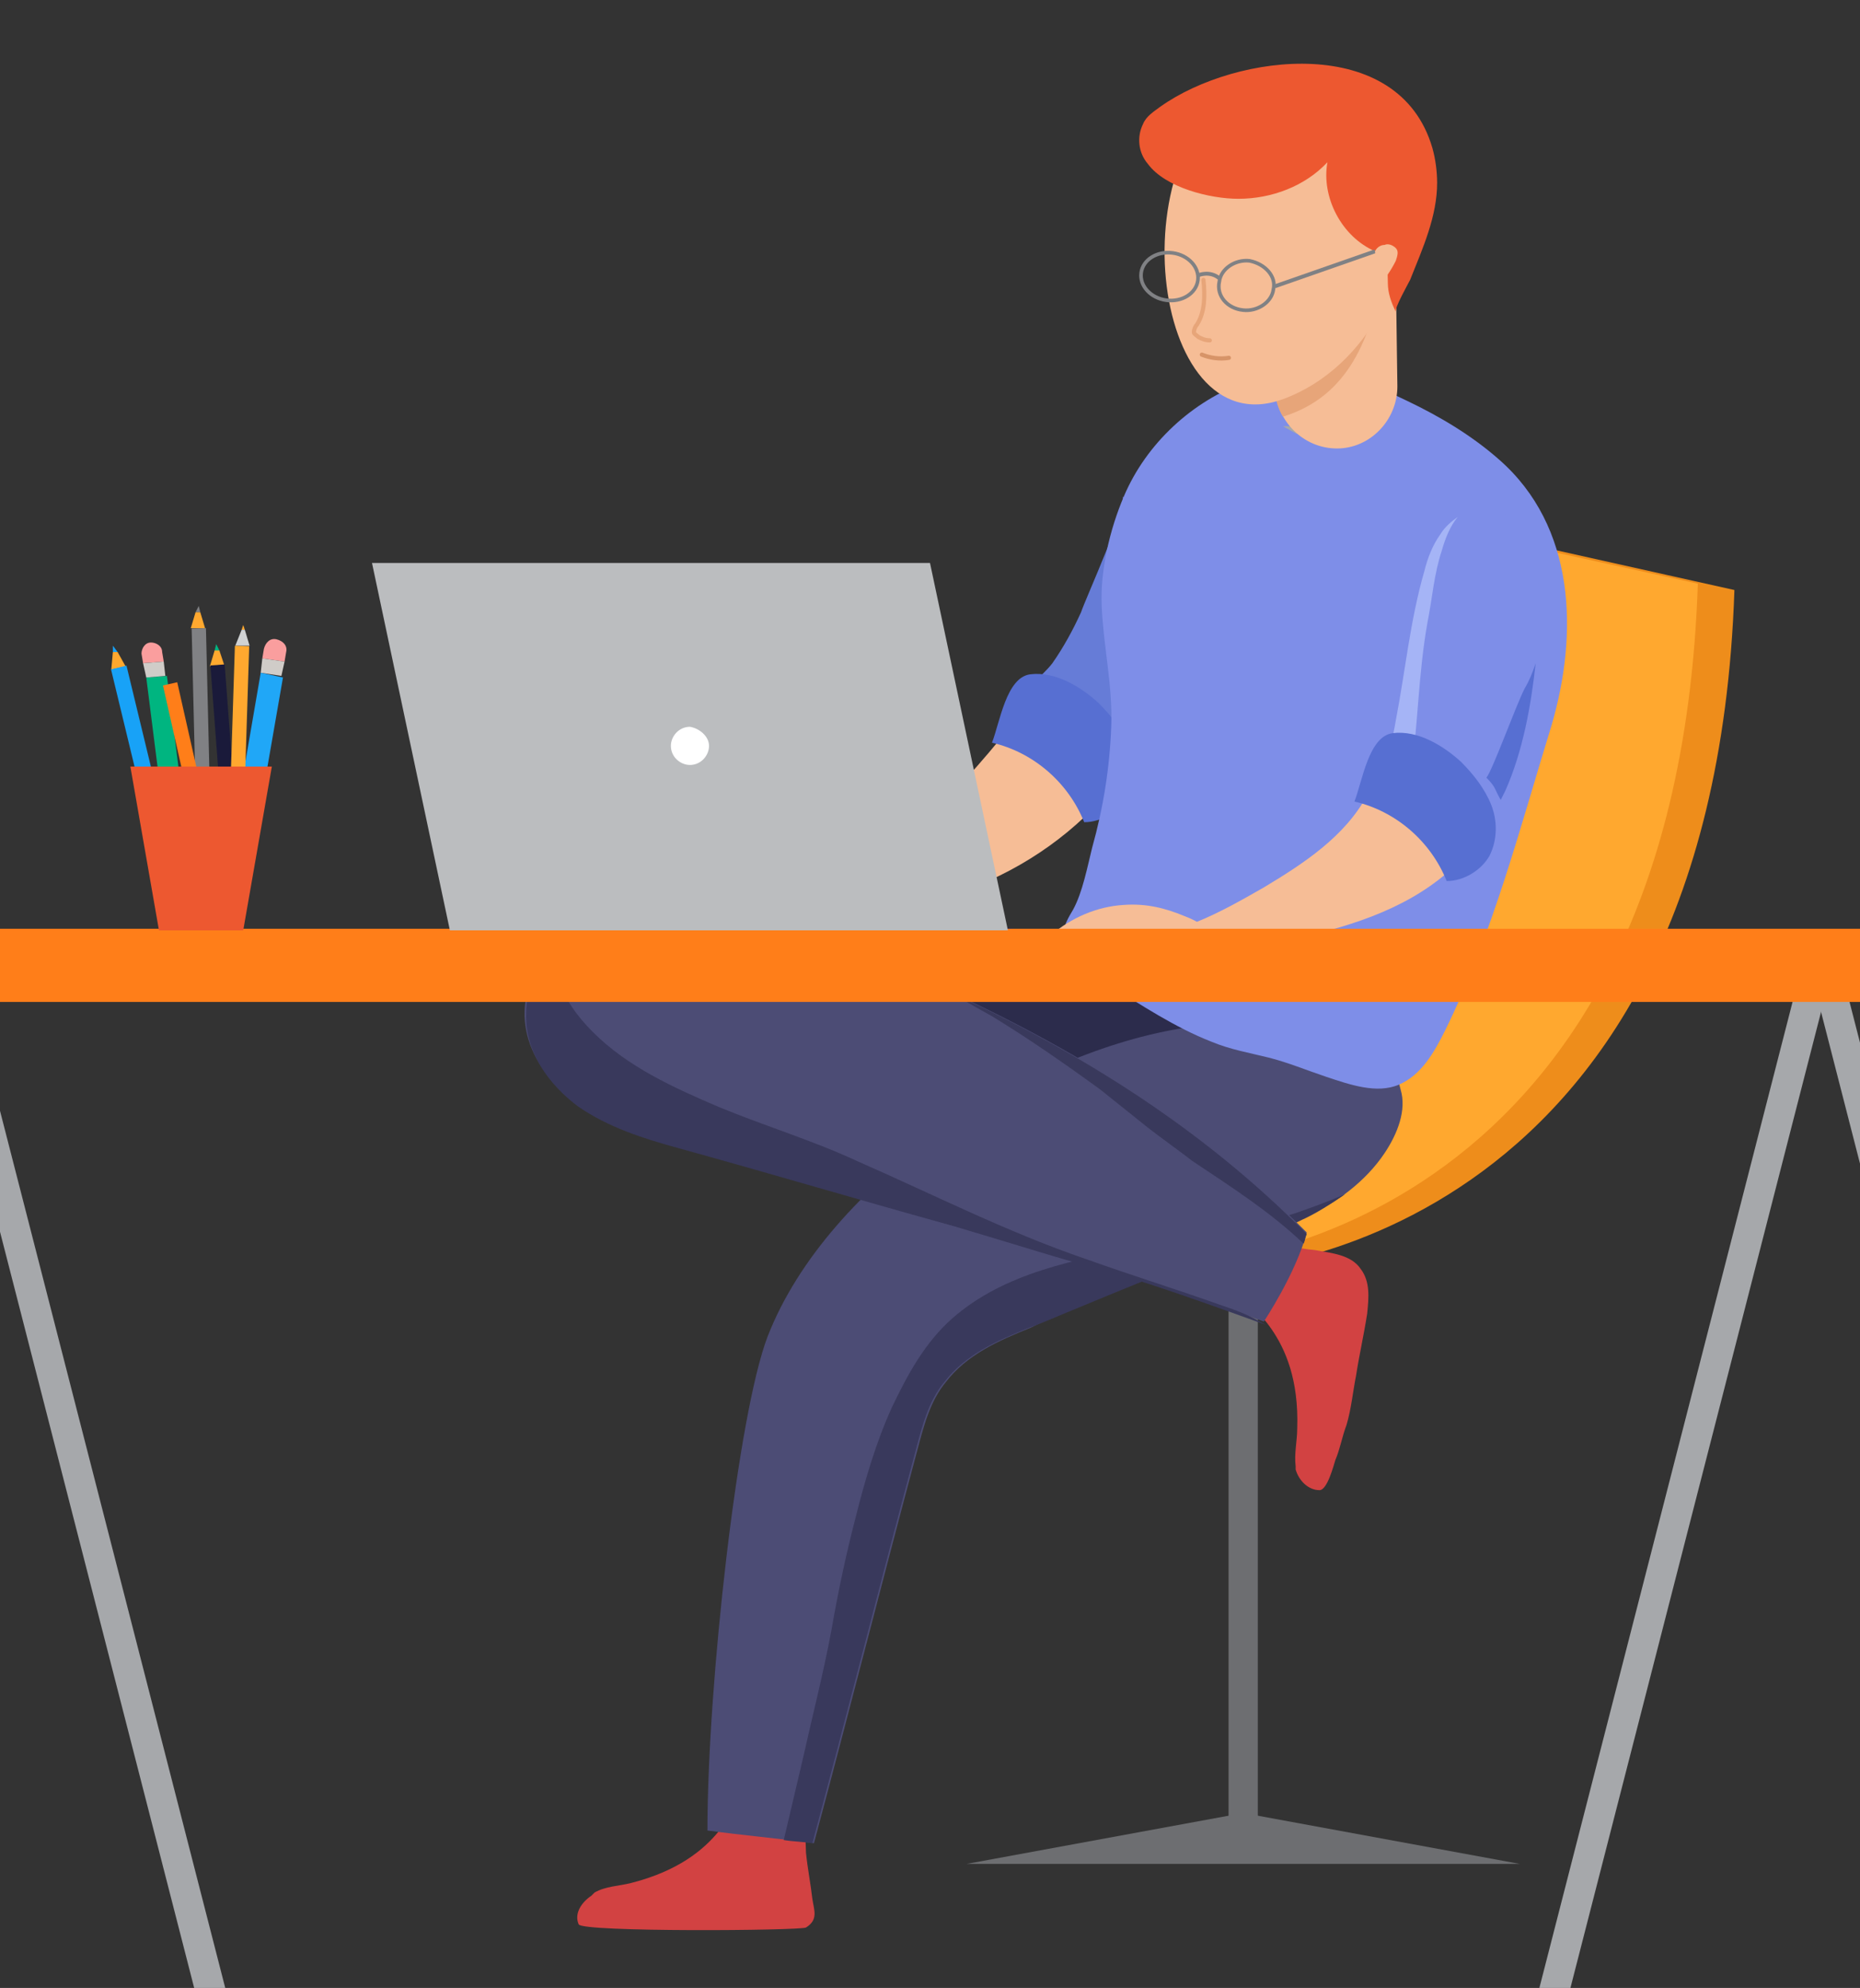 <?xml version="1.0" encoding="utf-8"?>
<!-- Generator: Adobe Illustrator 25.0.0, SVG Export Plug-In . SVG Version: 6.00 Build 0)  -->
<svg version="1.1" id="Layer_1" xmlns="http://www.w3.org/2000/svg" xmlns:xlink="http://www.w3.org/1999/xlink" x="0px" y="0px"
	 viewBox="0 0 117 125" style="enable-background:new 0 0 117 125;" xml:space="preserve">
<rect x="0" y="0" width="117" height="125" fill="#333333" stroke="none"/>
<style type="text/css">
	.st0{clip-path:url(#SVGID_1_);}
	.st1{fill:#D0CCC8;}
	.st2{fill:#F6BD96;}
	.st3{fill:#667CD7;}
	.st4{fill:#576FD2;}
	.st5{fill:none;stroke:#6D6E71;stroke-width:1.841;stroke-linejoin:round;stroke-miterlimit:10;}
	.st6{fill:#EE8D1B;}
	.st7{fill:#FFA82F;}
	.st8{fill:#D24242;}
	.st9{fill:#2C2C4C;}
	.st10{fill:#4C4C75;}
	.st11{fill:#39395C;}
	.st12{fill:#7E8EE8;}
	.st13{fill:#A6A8AB;}
	.st14{fill:#E7A579;}
	.st15{fill:#ED5830;}
	.st16{fill:none;stroke:#808184;stroke-width:0.227;stroke-miterlimit:10;}
	.st17{fill:none;stroke:#808184;stroke-width:0.243;stroke-miterlimit:10;}
	.st18{fill:none;stroke:#E7A579;stroke-width:0.263;stroke-linecap:round;stroke-miterlimit:10;}
	.st19{fill:none;stroke:#D79468;stroke-width:0.263;stroke-linecap:round;stroke-miterlimit:10;}
	.st20{fill:#A5B4F6;}
	.st21{fill:#6D6E71;}
	.st22{fill:none;stroke:#A6A8AB;stroke-width:1.892;stroke-linejoin:round;stroke-miterlimit:10;}
	.st23{fill:none;stroke:#FF7E19;stroke-width:4.601;stroke-miterlimit:10;}
	.st24{fill:#808184;}
	.st25{fill:#20A7F7;}
	.st26{fill:#FA9E9E;}
	.st27{fill:#00B580;}
	.st28{fill:none;stroke:#FF7E19;stroke-width:0.92;stroke-miterlimit:10;}
	.st29{fill:#1A1A3A;}
	.st30{fill:#18A2F7;}
	.st31{fill:#D0D2D3;}
	.st32{fill:#BBBDBF;}
	.st33{fill:#FFFFFF;}
</style>
<g>
	<defs>
		<rect id="SVGID_3_" width="117" height="125"/>
	</defs>
	<clipPath id="SVGID_1_">
		<use xlink:href="#SVGID_3_"  style="overflow:visible;"/>
	</clipPath>
	<g class="st0">
		<g>
			<g>
				<g>
					<path class="st1" d="M-1.3,43.2c0.2,0.1,0.4,0.2,0.5,0.4c0.2,0.2,0.3,0.4,0.4,0.6c0.1,0.2,0.1,0.5,0.1,0.8
						c0,0.3-0.1,0.5-0.3,0.7C-0.8,45.9-1,46-1.2,46.1c-0.2,0.1-0.4,0.2-0.6,0.3c-0.2,0.1-0.3,0.2-0.4,0.4c-0.1,0.2-0.1,0.4-0.1,0.5
						c0,0.2,0.1,0.3,0.2,0.5c0.1,0.1,0.2,0.3,0.4,0.4c0.3,0.3,0.7,0.6,0.9,1c0.1,0.2,0.2,0.5,0.2,0.8c0,0.3,0,0.5-0.1,0.7
						c-0.2,0.4-0.5,0.8-0.8,1.1l-0.1,0c0.1-0.4,0.3-0.8,0.3-1.2c0-0.2,0-0.4,0-0.5c0-0.2-0.1-0.3-0.2-0.5c-0.2-0.3-0.5-0.6-0.7-0.9
						c-0.1-0.2-0.3-0.4-0.4-0.6c-0.1-0.2-0.2-0.5-0.1-0.7c0-0.2,0.1-0.5,0.3-0.7c0.2-0.2,0.3-0.3,0.5-0.5c0.4-0.2,0.7-0.5,0.9-0.8
						c0.1-0.1,0.1-0.3,0.2-0.4c0-0.2,0-0.3,0-0.5c0-0.2-0.1-0.4-0.2-0.5C-1.2,43.7-1.3,43.5-1.3,43.2L-1.3,43.2z"/>
				</g>
			</g>
			<g>
				<g>
					<path class="st2" d="M63.7,45.5c-4,5-8.2,9.3-14.2,11.5c7.6,1.4,15.9-1.7,20.7-7.8L63.7,45.5z"/>
					<path class="st3" d="M70.6,31.2c0.4,0.5-2.3,6.4-2.6,7.3c-0.5,1.1-1.1,2.2-1.8,3.2c-0.6,0.8-2.2,2-2.4,2.9
						c-0.1,0.4,0.1,0.8,0.4,1.1c0.3,0.3,0.6,0.5,0.9,0.7c0.8,0.6,1.3,1.4,1.6,2.3c0.2,0.5,0.3,1.1,0.7,1.3c0.4,0.2,1,0,1.3-0.3
						c3.2-3.3,6.1-7.3,7.8-11.6C76.5,38.1,70.7,31.3,70.6,31.2z"/>
					<path class="st4" d="M62.4,46.7c2.6,0.6,4.8,2.5,5.8,5c1.1,0,2.2-0.7,2.7-1.6c0.5-1,0.5-2.2,0.1-3.2c-0.4-1-1.1-1.9-1.9-2.7
						c-1.1-1-2.7-2-4.3-1.8C63.3,42.6,62.9,45.4,62.4,46.7z"/>
					<line class="st5" x1="78.2" y1="75.3" x2="78.2" y2="114.9"/>
					<path class="st6" d="M55.3,66.3l-12.5,3.6l34.2,10c0,0,30.7-1,32.1-42.8l-27.8-6.2c0,0-1,21.9-6.6,27.6
						C69.2,64.1,55.3,66.3,55.3,66.3z"/>
					<path class="st7" d="M53,65.9l-12.5,3.6l34.2,10c0,0,30.7-1,32.1-42.8L79,30.6c0,0-1,21.9-6.6,27.6C66.8,63.7,53,65.9,53,65.9z
						"/>
					<path class="st8" d="M81.5,92.4c0.2,0.7,0.8,1.3,1.5,1.3c0.5,0,0.9-1.6,1-1.9c0.3-0.7,0.4-1.4,0.7-2.2c0.3-1,0.4-2.1,0.6-3.1
						c0.2-1.3,0.5-2.6,0.7-3.9c0.1-1,0.2-2-0.4-2.8c-0.6-0.9-1.8-1-2.9-1.2c-1.1-0.1-2.3-0.3-2.9-1.2c-0.5,1.1-1,2.3-1.5,3.4
						c-0.1,0.2-0.1,0.3-0.1,0.5c0,0.8,3.6,2.4,3.4,8.5c0,0.8-0.2,1.6-0.1,2.4C81.5,92.3,81.5,92.4,81.5,92.4z"/>
					<path class="st8" d="M37.2,119.2c-0.6,0.4-1.1,1.1-0.8,1.8c0.2,0.5,13.9,0.4,14.3,0.2c0.8-0.5,0.5-1.1,0.4-1.8
						c-0.1-0.9-0.3-1.9-0.4-2.9c0-0.3-0.2-3.3,0.4-3.2c-1.2-0.2-2.5-0.3-3.7-0.5c-0.2,0-0.3,0-0.5,0c-0.8,0.3-1.3,4.1-7.2,5.6
						c-0.8,0.2-1.6,0.2-2.3,0.6C37.3,119.1,37.3,119.1,37.2,119.2z"/>
					<path class="st9" d="M82.4,65.7c-4.2,3.2-9.6,4.7-14.9,4.8c-5.3,0.1-10.6-1.3-15.5-3.2c-4.5-1.8-7.4-2-11.9-4.1
						c-0.9-0.4-1.5-2.9-0.2-4.5c0.8-1,0.3-2,1.5-2.1c9.1-0.8,18.1,0.4,26.8,3C73.1,61.1,77.9,63.1,82.4,65.7z"/>
					<path class="st10" d="M68,82.1c2.4-1,4.9-2,7.3-3c2.2-0.9,4.5-1.4,6.7-2.5c2-0.9,3.9-2.3,5.1-4.1c0.8-1.2,1.4-2.7,1-4
						c-1.1-4.9-9.7-4.5-13.4-3.9C64.6,66.1,52.1,74.3,48.3,84c-1.9,4.9-3.8,22-3.8,31.1c2.2,0.3,4.5,0.5,6.7,0.8
						c2.2-8.2,4.3-16.5,6.5-24.7c0.4-1.5,0.8-3.1,1.8-4.3c1.3-1.7,3.3-2.6,5.3-3.4C65.8,83,66.9,82.5,68,82.1z"/>
					<path class="st11" d="M80.8,76.5c-2.9,0.9-6,1.4-9,1.9c-4.1,0.8-8.6,1.6-11.9,4.5c-1.7,1.5-2.8,3.5-3.8,5.6
						c-1,2.2-1.7,4.6-2.3,7c-0.6,2.3-1.1,4.7-1.5,7c-0.5,2.7-1.2,5.4-1.8,8.1c-0.4,1.7-0.8,3.4-1.2,5.1c0.6,0.1,1.2,0.1,1.8,0.2
						c2.2-8.2,4.3-16.5,6.5-24.7c0.4-1.5,0.8-3.1,1.8-4.3c1.3-1.7,3.3-2.6,5.3-3.4c1.1-0.4,2.2-0.9,3.2-1.3c2.4-1,4.9-2,7.3-3
						c2.2-0.9,4.5-1.4,6.7-2.5c0.9-0.4,1.8-1,2.7-1.6C83.4,75.6,82.1,76.1,80.8,76.5z"/>
					<path class="st12" d="M94.3,28.9c-1.7-1.5-3.7-2.7-5.8-3.7c-1.9-0.9-3.9-1.9-6.1-1.9c-1.4,0-2.7,0.3-4,0.7
						c-3.4,1.2-6.3,3.9-7.7,7.2c-0.9,2.1-1.5,4.7-1.4,6.9c0.1,2.5,0.7,5,0.6,7.6c-0.1,2.6-0.5,5.1-1.2,7.6c-0.3,1.2-0.6,2.8-1.2,3.9
						c-0.6,1-0.9,1.6-0.1,2.7c0.6,0.9,1.5,1.4,2.3,2c2.1,1.3,4.2,2.7,6.5,3.6c1.2,0.5,2.4,0.7,3.6,1c1.2,0.3,2.4,0.8,3.6,1.2
						c1.5,0.5,3.2,1.1,4.6,0.5c1.4-0.6,2.2-2,2.9-3.4c3-6.1,4.7-12.7,6.7-19.2C99.3,39.8,99.1,33.1,94.3,28.9z"/>
					<path class="st13" d="M80.7,26.8l0.9,0.5c0-0.2,0.1-0.3,0.1-0.5H80.7z"/>
					<g>
						<g>
							<path class="st2" d="M84.1,28.2L84.1,28.2c2.1,0,3.8-1.8,3.8-3.9L87.7,9.9L80,10.1l0.2,14.3C80.3,26.5,82,28.2,84.1,28.2z"/>
							<path class="st14" d="M87,17.2l0.6-7.3L80,10.1l0.2,14.3c0,0.7,0.2,1.3,0.5,1.8C84.9,24.9,86.2,21.2,87,17.2z"/>
							<g>
								<path class="st2" d="M80.7,25.1c-8.5,3.1-10.5-16.6-1.9-20C92,0,91.6,21.1,80.7,25.1z"/>
								<path class="st15" d="M87.3,17.8c0,0.6,0.2,1.2,0.5,1.8c-0.1-0.2,0.8-1.8,0.9-2c0.8-2,1.7-4,1.7-6.1c0-0.7-0.1-1.5-0.3-2.2
									c-2.1-7.2-12.3-6-17.1-2.6c-0.4,0.3-0.9,0.6-1.1,1.1c-0.4,0.8-0.3,1.8,0.3,2.5c1.1,1.5,3.9,2.2,5.7,2.2
									c2.1,0,4.2-0.8,5.6-2.3c-0.4,2.2,0.9,4.7,3,5.6c0.2-0.4,0.6-0.4,0.9-0.1C87.2,16.4,87.3,17.1,87.3,17.8z"/>
							</g>
						</g>
						<g>
							
								<ellipse transform="matrix(0.132 -0.991 0.991 0.132 46.707 88.045)" class="st16" cx="73.6" cy="17.3" rx="1.5" ry="1.8"/>
							<path class="st16" d="M80.1,18.2c-0.1,0.8-1,1.4-1.9,1.3c-1-0.1-1.7-0.9-1.5-1.8c0.1-0.8,1-1.4,1.9-1.3
								C79.6,16.6,80.3,17.4,80.1,18.2z"/>
							<line class="st17" x1="80.2" y1="18" x2="86.5" y2="15.8"/>
							<path class="st17" d="M75.4,17.3c0,0,0.7-0.3,1.3,0.2"/>
						</g>
						<path class="st2" d="M86.5,15.8c0.1-0.2,0.3-0.4,0.6-0.4c0.2-0.1,0.5,0,0.7,0.2c0.2,0.2,0.1,0.5,0,0.8
							c-0.3,0.6-0.7,1.2-1.2,1.7L86.5,15.8z"/>
						<path class="st18" d="M75.7,17.6c0.1,1,0.1,2-0.4,2.8c-0.1,0.1-0.2,0.3-0.2,0.5c0,0.1,0.2,0.2,0.3,0.3
							c0.2,0.1,0.4,0.2,0.7,0.2"/>
						<path class="st19" d="M75.6,22.3c0.5,0.2,1.1,0.3,1.7,0.2"/>
					</g>
					<path class="st10" d="M54.6,60.1c-5.4-2.2-12.7-5.5-18.3-1.9c-1.8,1.2-3.2,3.2-3.3,5.3c-0.1,2.4,1.4,4.5,3.3,5.9
						c1.9,1.3,4.1,2,6.3,2.6c5.8,1.6,11.5,3.3,17.3,4.9c3.4,1,6.8,2.1,10.2,3c2.6,0.7,9.4,3.2,9.4,3.2s2-3,2.7-5.6
						C74.4,69.6,64.8,64.3,54.6,60.1z"/>
					<path class="st11" d="M62.4,63.9c2.3,1.4,4.6,3,6.8,4.6c1,0.8,2,1.6,3,2.4c0.9,0.7,1.9,1.4,2.8,2.1c2.4,1.6,4.9,3.2,7,5.2
						c0.1-0.2,0.1-0.4,0.2-0.6C75.7,71,68,66.2,59.8,62.4C60.6,62.9,61.5,63.4,62.4,63.9z"/>
					<path class="st11" d="M76.9,82.1c-2.8-1-5.7-1.9-8.5-2.9c-5-1.7-9.7-4.1-14.5-6.2c-2.8-1.3-5.8-2.2-8.7-3.4
						c-2.8-1.2-5.7-2.5-7.9-4.7c-1-1-1.8-2.1-2.2-3.4c-0.2-0.6-0.3-1.1-0.4-1.7c-0.9,1.1-1.6,2.4-1.6,3.9c-0.1,2.4,1.4,4.5,3.3,5.9
						c1.9,1.3,4.1,2,6.3,2.6c5.8,1.6,11.5,3.3,17.3,4.9c3.4,1,6.8,2.1,10.2,3c2.6,0.7,9.4,3.2,9.4,3.2s0,0,0,0
						C78.6,82.7,77.8,82.4,76.9,82.1z"/>
					<g>
						<path class="st2" d="M86.9,49c-0.3,0.2-0.6,0.5-0.9,1c-1.4,2.6-4,4.3-6.5,5.8c-1.4,0.8-2.8,1.6-4.3,2.2
							c-0.8,0.4-3.2,1.7-4.1,1.4c4.8,1.3,8.6,0.2,13.2-1.1c3.7-1.1,6.9-2.8,9.1-6.1c0.6-0.8-2.8-2.4-3.2-2.6
							C88.8,49.1,87.7,48.6,86.9,49z"/>
						<path class="st12" d="M96.6,35.8c-0.2-0.9-0.5-1.8-1-2.6c-1.4-2-3.8-1.7-5,0.2c-0.5,0.7-0.8,1.5-1,2.3
							c-0.9,3.1-1.2,6.3-1.8,9.4c-0.2,1.2-0.5,2.4-1,3.5c2.5,0.1,5.1,1.5,6.5,3.5c0.6-0.8,1-1.7,1.4-2.6c1.2-2.7,1.7-5.6,2-8.6
							C96.8,39.5,97,37.6,96.6,35.8z"/>
						<path class="st20" d="M89.8,39.1c0.3-1.5,0.4-3,0.9-4.5c0.2-0.7,0.5-1.5,1-2.1c-0.4,0.3-0.8,0.6-1.1,1.1
							c-0.5,0.7-0.8,1.5-1,2.3c-0.9,3.1-1.2,6.3-1.8,9.4c-0.2,1.2-0.5,2.4-1,3.5c0.6,0,1.3,0.1,1.9,0.3
							C89.2,45.8,89.2,42.4,89.8,39.1z"/>
						<path class="st4" d="M94.4,50.3c0.1-0.2,0.2-0.4,0.3-0.6c1.1-2.5,1.6-5.3,1.9-8c-0.2,0.6-0.4,1.1-0.7,1.6
							c-0.6,1.2-2,5.1-2.4,5.6C94.1,49.5,94,49.6,94.4,50.3z"/>
						<path class="st4" d="M85.2,50.4c2.6,0.6,4.8,2.5,5.8,5c1.1,0,2.2-0.7,2.7-1.6c0.5-1,0.5-2.2,0.1-3.2c-0.4-1-1.1-1.9-1.9-2.7
							c-1.1-1-2.7-2-4.3-1.8C86.1,46.3,85.7,49.1,85.2,50.4z"/>
					</g>
					<polygon class="st21" points="78.2,114 60.8,117.2 95.6,117.2 					"/>
					<path class="st2" d="M70.7,56.9c-1.7,0.1-3.3,0.8-4.6,1.9c3,0.5,6.1,1,9,0.3c1.8-0.4,0.2-1.2-0.6-1.5
						C73.3,57.1,72.1,56.8,70.7,56.9z"/>
				</g>
				<g>
					<line class="st22" x1="97.5" y1="126.2" x2="114.3" y2="60.8"/>
					<line class="st22" x1="131.6" y1="126.2" x2="114.8" y2="60.8"/>
					<line class="st22" x1="-20.6" y1="126.2" x2="-3.8" y2="60.8"/>
					<line class="st22" x1="13.5" y1="126.2" x2="-3.3" y2="60.8"/>
					<line class="st23" x1="-13.7" y1="60.7" x2="125.4" y2="60.7"/>
				</g>
			</g>
			<g>
				<g>
					<polygon class="st24" points="12.5,38.1 12.3,38.5 12.6,38.5 					"/>
					<polygon class="st7" points="12.9,39.5 12.6,38.5 12.3,38.5 12,39.5 12,39.5 12.9,39.5 					"/>
					
						<rect x="12.2" y="39.5" transform="matrix(1 -2.415333e-02 2.415333e-02 1 -1.099 0.318)" class="st24" width="0.9" height="12.3"/>
				</g>
				<g>
					<path class="st25" d="M16.4,42.3l-1.6,9.3c-0.1,0.4,0.2,0.7,0.6,0.8c0,0,0.1,0,0.1,0c0.3,0,0.6-0.2,0.7-0.6l1.6-9.2L16.4,42.3z
						"/>
					<path class="st26" d="M18,41c0.1-0.4-0.2-0.7-0.6-0.8c-0.4-0.1-0.7,0.2-0.8,0.6l-0.1,0.6l1.4,0.2L18,41z"/>
					<polygon class="st1" points="16.5,41.4 16.4,42.3 17.7,42.5 17.9,41.6 					"/>
				</g>
				<g>
					<path class="st27" d="M9.2,42.6l1.1,8.7c0,0.4,0.4,0.6,0.7,0.6c0,0,0.1,0,0.1,0c0.3-0.1,0.5-0.4,0.5-0.7l-1.1-8.7L9.2,42.6z"/>
					<path class="st26" d="M10.2,41c0-0.4-0.4-0.6-0.7-0.6c-0.4,0-0.6,0.4-0.6,0.7L9,41.7l1.3-0.1L10.2,41z"/>
					<polygon class="st1" points="9,41.7 9.2,42.6 10.4,42.5 10.3,41.6 					"/>
				</g>
				<line class="st28" x1="10.7" y1="43" x2="12.1" y2="49.2"/>
				<g>
					<polygon class="st27" points="13.6,40.5 13.5,40.9 13.8,40.9 					"/>
					<polygon class="st7" points="14.1,41.8 13.8,40.9 13.5,40.9 13.2,41.9 13.2,41.9 14.1,41.8 					"/>
					
						<rect x="13.7" y="41.8" transform="matrix(0.997 -7.495781e-02 7.495781e-02 0.997 -3.557 1.196)" class="st29" width="0.9" height="12.3"/>
				</g>
				<g>
					<polygon class="st30" points="7.1,40.6 7.1,41 7.4,41 					"/>
					<polygon class="st7" points="7.9,41.9 7.4,41 7.1,41 7,42.1 7,42.1 7.9,41.9 					"/>
					
						<rect x="8.5" y="41.8" transform="matrix(0.972 -0.235 0.235 0.972 -11.101 3.457)" class="st30" width="1" height="13.1"/>
				</g>
				<g>
					<polygon class="st7" points="15.3,39.3 15.2,39.6 15.4,39.6 					"/>
					<polygon class="st31" points="15.7,40.6 15.4,39.6 15.2,39.6 14.8,40.6 14.8,40.6 15.7,40.6 					"/>
					
						<rect x="8.9" y="46.3" transform="matrix(3.188087e-02 -1 1 3.188087e-02 -32.2 60.33)" class="st7" width="12.3" height="0.9"/>
				</g>
				<polygon class="st15" points="15.3,58.5 10,58.5 8.2,48.2 17.1,48.2 				"/>
			</g>
			<polygon class="st32" points="63.4,58.5 28.3,58.5 23.4,35.4 58.5,35.4 			"/>
			<path class="st33" d="M44.6,46.9c0,0.6-0.5,1.2-1.2,1.2c-0.6,0-1.2-0.5-1.2-1.2c0-0.6,0.5-1.2,1.2-1.2
				C44,45.8,44.6,46.3,44.6,46.9z"/>
		</g>
	</g>
</g>
</svg>
